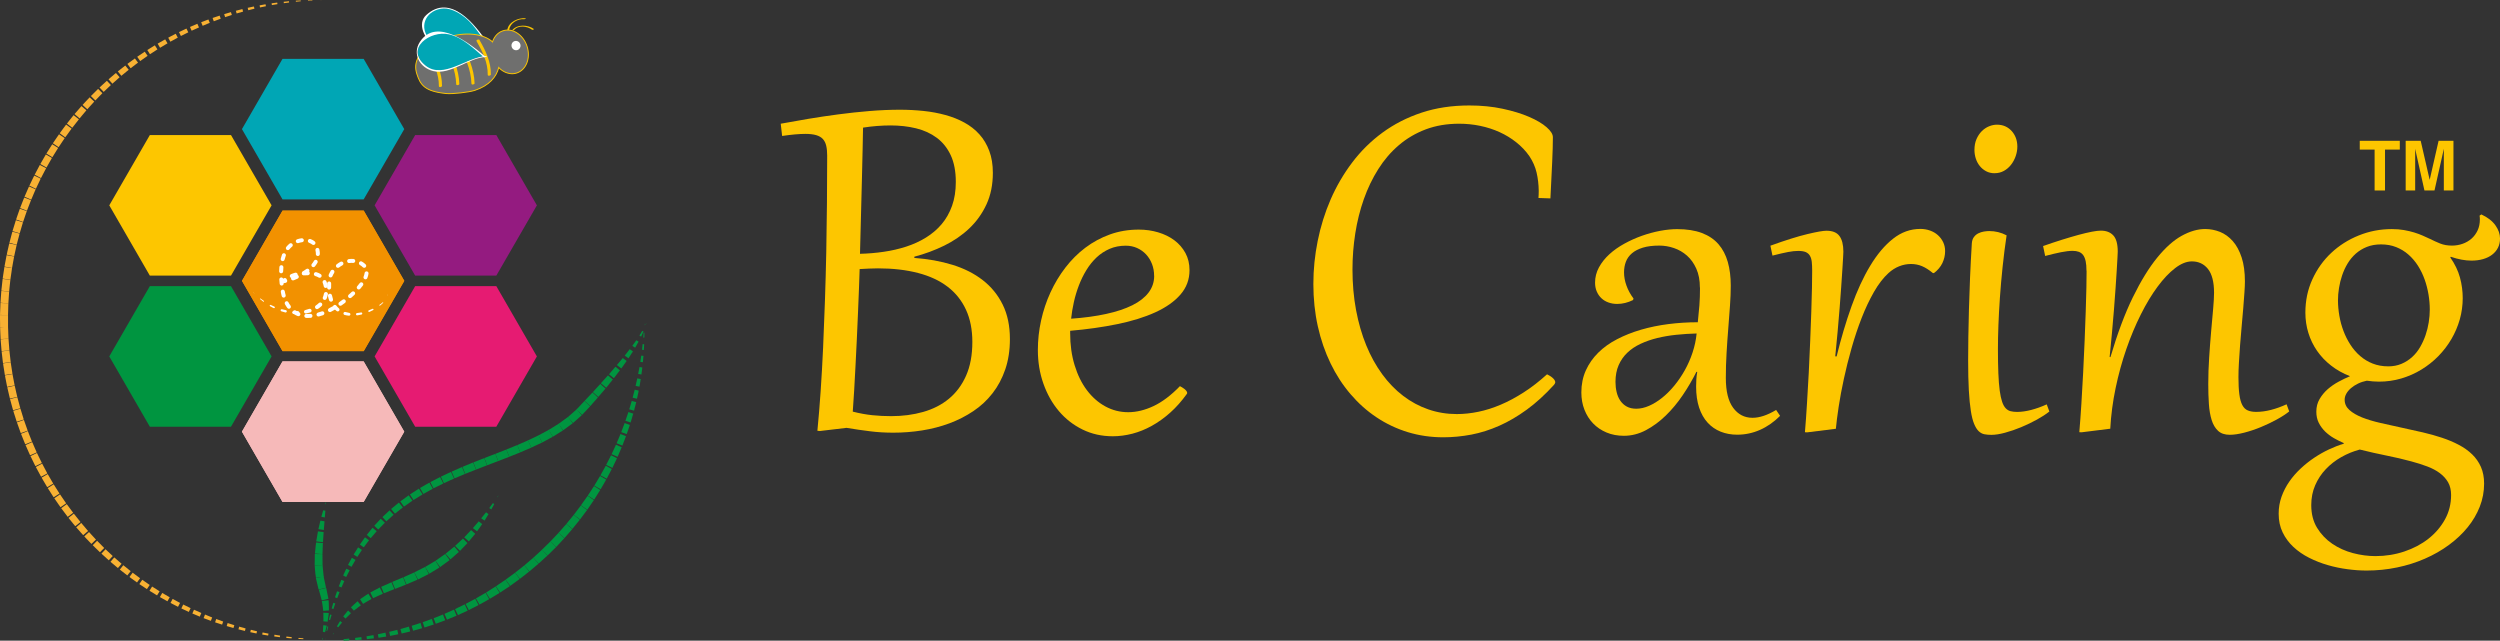 <svg xmlns="http://www.w3.org/2000/svg" xmlns:xlink="http://www.w3.org/1999/xlink" id="Layer_2" data-name="Layer 2" viewBox="0 0 773.95 198.34"><rect x="0" y="0" width="773.95" height="198.34" fill="#333333" stroke="none"/><defs><style>      .cls-1, .cls-2 {        fill: none;      }      .cls-2 {        stroke: #fdc600;        stroke-linecap: round;        stroke-linejoin: round;        stroke-width: .3px;      }      .cls-3 {        fill: #941b80;      }      .cls-4 {        clip-path: url(#clippath-1);      }      .cls-5 {        clip-path: url(#clippath-3);      }      .cls-6 {        clip-path: url(#clippath-4);      }      .cls-7 {        clip-path: url(#clippath-2);      }      .cls-8 {        fill: #fff;      }      .cls-9 {        fill: #fdc600;      }      .cls-10 {        fill: #009540;      }      .cls-11 {        fill: #00a6b5;      }      .cls-12 {        fill: #f8b133;      }      .cls-13 {        fill: #f6b9b9;      }      .cls-14 {        fill: #f29100;      }      .cls-15 {        fill: #6f6f6e;      }      .cls-16 {        clip-path: url(#clippath);      }      .cls-17 {        fill: #e61b72;      }    </style><clipPath id="clippath"><polygon class="cls-1" points="87.47 65.2 74.91 86.95 87.47 108.71 112.6 108.71 125.16 86.95 112.6 65.2 87.47 65.2"></polygon></clipPath><clipPath id="clippath-1"><polygon class="cls-1" points="87.46 111.88 74.9 133.64 87.46 155.39 112.58 155.39 125.15 133.64 112.58 111.88 87.46 111.88"></polygon></clipPath><clipPath id="clippath-2"><polygon class="cls-1" points="87.46 18.22 74.9 39.97 87.46 61.73 112.58 61.73 125.15 39.97 112.58 18.22 87.46 18.22"></polygon></clipPath><clipPath id="clippath-3"><polygon class="cls-1" points="46.39 41.81 33.83 63.57 46.39 85.33 71.51 85.33 84.08 63.57 71.51 41.81 46.39 41.81"></polygon></clipPath><clipPath id="clippath-4"><polygon class="cls-1" points="46.39 88.58 33.83 110.34 46.39 132.1 71.51 132.1 84.08 110.34 71.51 88.58 46.39 88.58"></polygon></clipPath></defs><g id="Layer_1-2" data-name="Layer 1"><g><g><path class="cls-11" d="M150.84,13.55c-2.4-3.49-4.41-6.63-7.84-9.11-3.5-2.58-8.71-2.89-11.56,1.11-1.29,1.98-.29,4.1.84,5.97,1.72,2.72,3.33,2.41,6.6,2.66,3.81.29,8.59-1.9,12.43-.64"></path><path class="cls-8" d="M151.07,13.45c-3.98-5.8-11.58-15.65-19.12-8.79-2.93,2.66-.48,7.7,2.53,9.14,5.04,2.41,11.49-1.35,16.69-.11.17.04.57-.22.29-.28-5.54-1.32-13.99,3.42-18.38-1.18-3.43-3.58-1.59-8.64,3.39-9.51,2.28-.4,4.52.64,6.34,1.85,3.34,2.21,5.59,5.85,7.81,9.08.1.15.56-.02.44-.2"></path><polygon class="cls-12" points="93.78 197.86 92.54 197.8 92.39 197.79 92.41 197.48 92.57 197.49 93.8 197.6 93.92 197.61 93.91 197.87 93.78 197.86"></polygon><polygon class="cls-12" points="90.08 197.62 88.85 197.51 88.63 197.49 88.68 197.05 88.89 197.08 90.12 197.23 90.32 197.25 90.27 197.64 90.08 197.62"></polygon><polygon class="cls-12" points="86.39 197.23 85.16 197.07 84.9 197.04 84.97 196.49 85.24 196.54 86.46 196.73 86.71 196.77 86.64 197.26 86.39 197.23"></polygon><polygon class="cls-12" points="82.71 196.7 81.5 196.5 81.18 196.44 81.29 195.8 81.61 195.86 82.82 196.1 83.12 196.16 83.01 196.75 82.71 196.7"></polygon><polygon class="cls-12" points="79.06 196.04 77.85 195.79 77.48 195.71 77.65 194.97 78.01 195.05 79.21 195.34 79.56 195.42 79.41 196.11 79.06 196.04"></polygon><polygon class="cls-12" points="75.43 195.23 74.23 194.93 73.82 194.83 74.04 193.99 74.45 194.11 75.64 194.44 76.03 194.55 75.83 195.33 75.43 195.23"></polygon><polygon class="cls-12" points="71.83 194.29 70.64 193.95 70.18 193.81 70.47 192.88 70.93 193.03 72.1 193.4 72.54 193.54 72.28 194.42 71.83 194.29"></polygon><polygon class="cls-12" points="68.27 193.21 67.09 192.83 66.59 192.66 66.94 191.63 67.44 191.81 68.61 192.24 69.09 192.41 68.76 193.37 68.27 193.21"></polygon><polygon class="cls-12" points="64.74 192 63.58 191.57 63.03 191.36 63.47 190.25 64.01 190.47 65.15 190.94 65.68 191.15 65.28 192.2 64.74 192"></polygon><polygon class="cls-12" points="61.27 190.65 60.14 190.17 59.55 189.93 60.06 188.76 60.64 189.01 61.76 189.51 62.33 189.77 61.84 190.9 61.27 190.65"></polygon><polygon class="cls-12" points="57.86 189.16 56.74 188.64 56.14 188.36 56.72 187.15 57.31 187.44 58.42 187.98 59.01 188.27 58.45 189.44 57.86 189.16"></polygon><polygon class="cls-12" points="54.5 187.54 53.4 186.98 52.79 186.66 53.44 185.41 54.05 185.74 55.14 186.33 55.74 186.65 55.11 187.86 54.5 187.54"></polygon><polygon class="cls-12" points="51.21 185.8 50.13 185.19 49.5 184.84 50.23 183.56 50.86 183.93 51.93 184.55 52.54 184.91 51.83 186.15 51.21 185.8"></polygon><polygon class="cls-12" points="47.98 183.93 46.93 183.28 46.28 182.89 47.09 181.58 47.74 181.99 48.78 182.65 49.41 183.06 48.62 184.32 47.98 183.93"></polygon><polygon class="cls-12" points="44.83 181.94 43.8 181.26 43.14 180.82 44.04 179.49 44.69 179.94 45.71 180.65 46.35 181.09 45.48 182.38 44.83 181.94"></polygon><polygon class="cls-12" points="41.75 179.83 40.75 179.12 40.08 178.63 41.06 177.29 41.72 177.78 42.71 178.52 43.37 179.01 42.41 180.31 41.75 179.83"></polygon><polygon class="cls-12" points="38.75 177.62 37.77 176.86 37.1 176.33 38.17 174.98 38.84 175.51 39.8 176.29 40.46 176.82 39.41 178.14 38.75 177.62"></polygon><polygon class="cls-12" points="35.83 175.29 34.89 174.5 34.2 173.92 35.37 172.56 36.04 173.14 36.97 173.95 37.64 174.53 36.51 175.85 35.83 175.29"></polygon><polygon class="cls-12" points="33 172.85 32.09 172.02 31.4 171.4 32.67 170.03 33.34 170.67 34.24 171.51 34.9 172.13 33.68 173.46 33 172.85"></polygon><polygon class="cls-12" points="30.27 170.31 29.38 169.45 28.7 168.78 30.06 167.41 30.73 168.09 31.6 168.97 32.26 169.64 30.94 170.97 30.27 170.31"></polygon><polygon class="cls-12" points="27.62 167.67 26.77 166.78 26.09 166.06 27.55 164.7 28.22 165.43 29.05 166.33 29.71 167.05 28.3 168.38 27.62 167.67"></polygon><polygon class="cls-12" points="25.08 164.93 24.27 164 23.59 163.24 25.15 161.89 25.81 162.67 26.61 163.61 27.26 164.38 25.75 165.68 25.08 164.93"></polygon><polygon class="cls-12" points="22.64 162.1 21.87 161.14 21.2 160.33 22.85 159.01 23.5 159.83 24.27 160.79 24.92 161.61 23.3 162.9 22.64 162.1"></polygon><polygon class="cls-12" points="20.33 159.16 19.59 158.18 18.95 157.33 20.66 156.06 21.29 156.91 22.02 157.9 22.65 158.75 20.96 160.01 20.33 159.16"></polygon><polygon class="cls-12" points="18.12 156.15 17.42 155.14 16.81 154.26 18.58 153.04 19.18 153.92 19.88 154.94 20.48 155.82 18.73 157.02 18.12 156.15"></polygon><polygon class="cls-12" points="16.03 153.05 15.37 152.01 14.78 151.1 16.62 149.93 17.19 150.85 17.85 151.89 18.42 152.8 16.61 153.95 16.03 153.05"></polygon><polygon class="cls-12" points="14.06 149.87 13.43 148.81 12.88 147.87 14.77 146.76 15.32 147.71 15.93 148.77 16.48 149.71 14.61 150.81 14.06 149.87"></polygon><polygon class="cls-12" points="12.2 146.62 11.62 145.54 11.09 144.57 13.05 143.52 13.56 144.5 14.14 145.59 14.65 146.56 12.72 147.59 12.2 146.62"></polygon><polygon class="cls-12" points="10.47 143.31 9.93 142.2 9.44 141.2 11.44 140.22 11.93 141.23 12.47 142.33 12.95 143.33 10.96 144.3 10.47 143.31"></polygon><polygon class="cls-12" points="8.86 139.93 8.36 138.8 7.91 137.78 9.97 136.86 10.42 137.89 10.91 139.02 11.37 140.05 9.32 140.95 8.86 139.93"></polygon><polygon class="cls-12" points="7.39 136.49 6.93 135.35 6.51 134.3 8.62 133.45 9.03 134.51 9.49 135.66 9.9 136.71 7.81 137.54 7.39 136.49"></polygon><polygon class="cls-12" points="6.04 133 5.63 131.84 5.24 130.76 7.4 130 7.78 131.07 8.19 132.24 8.57 133.32 6.42 134.08 6.04 133"></polygon><polygon class="cls-12" points="4.83 129.46 4.45 128.28 4.11 127.18 6.32 126.49 6.66 127.59 7.02 128.77 7.36 129.87 5.17 130.56 4.83 129.46"></polygon><polygon class="cls-12" points="3.74 125.88 3.42 124.69 3.11 123.56 5.36 122.95 5.67 124.08 5.99 125.27 6.29 126.39 4.05 127 3.74 125.88"></polygon><polygon class="cls-12" points="2.8 122.26 2.52 121.05 2.25 119.91 4.55 119.38 4.81 120.52 5.08 121.73 5.35 122.87 3.07 123.4 2.8 122.26"></polygon><polygon class="cls-12" points="1.99 118.6 1.75 117.39 1.52 116.22 3.86 115.78 4.08 116.94 4.31 118.15 4.53 119.31 2.21 119.76 1.99 118.6"></polygon><polygon class="cls-12" points="1.32 114.91 1.13 113.7 .94 112.51 3.31 112.15 3.49 113.33 3.68 114.55 3.86 115.73 1.5 116.1 1.32 114.91"></polygon><polygon class="cls-12" points=".78 111.21 .64 109.98 .5 108.78 2.91 108.5 3.04 109.7 3.18 110.93 3.31 112.13 .92 112.4 .78 111.21"></polygon><polygon class="cls-12" points=".39 107.48 .29 106.25 .19 105.04 2.63 104.85 2.72 106.06 2.82 107.29 2.9 108.51 .49 108.69 .39 107.48"></polygon><polygon class="cls-12" points=".13 103.74 .08 102.52 .03 101.29 2.49 101.18 2.54 102.41 2.58 103.64 2.63 104.87 .19 104.97 .13 103.74"></polygon><polygon class="cls-12" points=".02 100.01 0 98.77 0 97.53 2.49 97.53 2.49 98.76 2.49 99.99 2.49 101.23 .02 101.25 .02 100.01"></polygon><polygon class="cls-12" points=".05 96.26 .1 95.02 .14 93.8 2.59 93.88 2.55 95.1 2.52 96.34 2.48 97.57 0 97.49 .05 96.26"></polygon><polygon class="cls-12" points=".23 92.51 .32 91.28 .41 90.07 2.83 90.24 2.75 91.46 2.67 92.69 2.59 93.91 .14 93.73 .23 92.51"></polygon><polygon class="cls-12" points=".55 88.78 .68 87.56 .82 86.35 3.21 86.61 3.08 87.81 2.95 89.04 2.83 90.25 .41 89.99 .55 88.78"></polygon><polygon class="cls-12" points="1 85.06 1.19 83.84 1.36 82.66 3.72 83 3.56 84.19 3.38 85.41 3.21 86.6 .83 86.25 1 85.06"></polygon><polygon class="cls-12" points="1.6 81.37 1.83 80.15 2.04 78.99 4.37 79.41 4.16 80.58 3.94 81.79 3.73 82.97 1.38 82.53 1.6 81.37"></polygon><polygon class="cls-12" points="2.33 77.69 2.61 76.49 2.86 75.34 5.15 75.85 4.9 77 4.63 78.21 4.38 79.36 2.08 78.84 2.33 77.69"></polygon><polygon class="cls-12" points="3.21 74.05 3.52 72.86 3.82 71.73 6.07 72.32 5.78 73.45 5.46 74.64 5.17 75.77 2.91 75.18 3.21 74.05"></polygon><polygon class="cls-12" points="4.21 70.44 4.58 69.26 4.91 68.16 7.11 68.83 6.78 69.93 6.43 71.12 6.1 72.22 3.87 71.55 4.21 70.44"></polygon><polygon class="cls-12" points="5.35 66.88 5.76 65.7 6.14 64.63 8.29 65.37 7.92 66.45 7.52 67.63 7.15 68.71 4.98 67.96 5.35 66.88"></polygon><polygon class="cls-12" points="6.63 63.35 7.08 62.2 7.5 61.15 9.6 61.96 9.2 63.02 8.75 64.17 8.34 65.24 6.22 64.41 6.63 63.35"></polygon><polygon class="cls-12" points="8.04 59.88 8.53 58.75 8.98 57.73 11.04 58.61 10.59 59.64 10.11 60.78 9.67 61.81 7.59 60.91 8.04 59.88"></polygon><polygon class="cls-12" points="9.58 56.47 10.11 55.36 10.6 54.36 12.59 55.31 12.12 56.32 11.59 57.43 11.11 58.44 9.09 57.48 9.58 56.47"></polygon><polygon class="cls-12" points="11.24 53.12 11.82 52.03 12.33 51.06 14.28 52.08 13.77 53.05 13.2 54.15 12.69 55.13 10.73 54.1 11.24 53.12"></polygon><polygon class="cls-12" points="13.03 49.83 13.65 48.77 14.19 47.82 16.08 48.9 15.54 49.85 14.93 50.92 14.39 51.87 12.49 50.78 13.03 49.83"></polygon><polygon class="cls-12" points="14.94 46.62 15.6 45.57 16.17 44.66 18 45.8 17.43 46.71 16.78 47.76 16.21 48.68 14.36 47.53 14.94 46.62"></polygon><polygon class="cls-12" points="16.97 43.47 17.67 42.45 18.27 41.57 20.03 42.76 19.43 43.65 18.74 44.68 18.15 45.57 16.37 44.36 16.97 43.47"></polygon><polygon class="cls-12" points="19.11 40.41 19.84 39.42 20.47 38.57 22.17 39.81 21.55 40.66 20.83 41.66 20.2 42.52 18.49 41.26 19.11 40.41"></polygon><polygon class="cls-12" points="21.37 37.43 22.14 36.46 22.79 35.65 24.43 36.94 23.78 37.76 23.02 38.73 22.37 39.56 20.72 38.25 21.37 37.43"></polygon><polygon class="cls-12" points="23.75 34.54 24.56 33.61 25.22 32.84 26.75 34.15 26.1 34.92 25.3 35.87 24.65 36.66 23.07 35.31 23.75 34.54"></polygon><polygon class="cls-12" points="26.23 31.75 27.08 30.85 27.75 30.13 29.18 31.45 28.52 32.18 27.69 33.09 27.03 33.83 25.56 32.48 26.23 31.75"></polygon><polygon class="cls-12" points="28.82 29.06 29.7 28.19 30.37 27.52 31.7 28.85 31.04 29.52 30.18 30.41 29.51 31.1 28.14 29.73 28.82 29.06"></polygon><polygon class="cls-12" points="31.5 26.46 32.41 25.63 33.09 25.01 34.33 26.33 33.66 26.96 32.77 27.81 32.1 28.45 30.82 27.09 31.5 26.46"></polygon><polygon class="cls-12" points="34.28 23.97 35.22 23.16 35.89 22.6 37.04 23.91 36.38 24.5 35.46 25.32 34.79 25.91 33.6 24.55 34.28 23.97"></polygon><polygon class="cls-12" points="37.15 21.58 38.12 20.81 38.78 20.29 39.85 21.6 39.19 22.14 38.24 22.92 37.57 23.47 36.47 22.11 37.15 21.58"></polygon><polygon class="cls-12" points="40.1 19.3 41.1 18.57 41.76 18.09 42.73 19.39 42.08 19.88 41.1 20.63 40.44 21.13 39.44 19.79 40.1 19.3"></polygon><polygon class="cls-12" points="43.14 17.13 44.16 16.45 44.81 16 45.7 17.29 45.05 17.74 44.04 18.45 43.4 18.91 42.48 17.58 43.14 17.13"></polygon><polygon class="cls-12" points="46.26 15.08 47.3 14.43 47.94 14.03 48.74 15.29 48.11 15.7 47.08 16.37 46.43 16.79 45.61 15.49 46.26 15.08"></polygon><polygon class="cls-12" points="49.44 13.15 50.51 12.54 51.14 12.18 51.86 13.42 51.24 13.78 50.18 14.42 49.55 14.79 48.81 13.51 49.44 13.15"></polygon><polygon class="cls-12" points="52.69 11.34 53.79 10.77 54.4 10.45 55.04 11.65 54.44 11.98 53.35 12.58 52.74 12.91 52.08 11.67 52.69 11.34"></polygon><polygon class="cls-12" points="56.01 9.65 57.13 9.12 57.72 8.84 58.29 10.01 57.7 10.3 56.6 10.85 56 11.15 55.42 9.94 56.01 9.65"></polygon><polygon class="cls-12" points="59.4 8.09 60.53 7.61 61.1 7.36 61.6 8.49 61.03 8.75 59.91 9.25 59.33 9.51 58.81 8.35 59.4 8.09"></polygon><polygon class="cls-12" points="62.84 6.67 63.99 6.23 64.52 6.03 64.94 7.08 64.41 7.29 63.27 7.77 62.73 7.99 62.28 6.88 62.84 6.67"></polygon><polygon class="cls-12" points="66.33 5.39 67.5 5 67.99 4.83 68.33 5.79 67.84 5.97 66.69 6.4 66.18 6.59 65.82 5.56 66.33 5.39"></polygon><polygon class="cls-12" points="69.87 4.24 71.05 3.89 71.49 3.75 71.77 4.63 71.33 4.78 70.15 5.16 69.69 5.31 69.4 4.38 69.87 4.24"></polygon><polygon class="cls-12" points="73.44 3.22 74.63 2.92 75.04 2.81 75.25 3.6 74.85 3.71 73.67 4.05 73.26 4.17 73.02 3.33 73.44 3.22"></polygon><polygon class="cls-12" points="77.05 2.34 78.25 2.08 78.61 2.01 78.77 2.7 78.42 2.78 77.22 3.08 76.86 3.17 76.68 2.42 77.05 2.34"></polygon><polygon class="cls-12" points="80.69 1.6 81.9 1.38 82.21 1.33 82.32 1.93 82.02 1.99 80.81 2.24 80.49 2.3 80.37 1.66 80.69 1.6"></polygon><polygon class="cls-12" points="84.35 .99 85.57 .83 85.82 .79 85.9 1.28 85.65 1.33 84.43 1.53 84.17 1.58 84.08 1.03 84.35 .99"></polygon><polygon class="cls-12" points="88.03 .53 89.26 .4 89.46 .39 89.5 .77 89.3 .8 88.08 .96 87.87 .99 87.82 .55 88.03 .53"></polygon><polygon class="cls-12" points="91.72 .21 92.96 .14 93.09 .13 93.11 .39 92.98 .4 91.75 .52 91.6 .54 91.57 .22 91.72 .21"></polygon><polygon class="cls-12" points="95.43 .03 96.66 0 96.72 0 96.72 .12 96.66 .13 95.43 .2 95.35 .21 95.34 .04 95.43 .03"></polygon><polygon class="cls-12" points="99.23 0 99.85 0 99.23 .02 99.22 .02 99.22 0 99.23 0"></polygon><polygon class="cls-10" points="199.44 100.01 199.46 100.63 199.46 100.65 199.41 100.65 199.41 100.63 199.44 100.01"></polygon><polygon class="cls-10" points="199.49 103.1 199.48 104.34 199.48 104.5 199.14 104.49 199.16 104.32 199.26 103.09 199.26 102.97 199.49 102.98 199.49 103.1"></polygon><polygon class="cls-10" points="199.41 106.81 199.34 108.04 199.33 108.33 198.76 108.28 198.79 108 198.92 106.77 198.95 106.53 199.42 106.57 199.41 106.81"></polygon><polygon class="cls-10" points="199.17 110.52 199.06 111.75 199.02 112.13 198.24 112.04 198.29 111.66 198.47 110.44 198.52 110.09 199.2 110.17 199.17 110.52"></polygon><polygon class="cls-10" points="198.79 114.22 198.63 115.44 198.57 115.93 197.57 115.77 197.66 115.29 197.89 114.08 197.97 113.63 198.85 113.77 198.79 114.22"></polygon><polygon class="cls-10" points="198.27 117.9 198.07 119.12 197.97 119.71 196.77 119.47 196.9 118.89 197.17 117.69 197.29 117.14 198.36 117.35 198.27 117.9"></polygon><polygon class="cls-10" points="197.6 121.57 197.34 122.78 197.2 123.44 195.85 123.12 196.02 122.47 196.33 121.27 196.49 120.64 197.73 120.93 197.6 121.57"></polygon><polygon class="cls-10" points="196.78 125.2 196.47 126.4 196.29 127.13 194.8 126.72 195.02 126 195.37 124.82 195.58 124.12 196.96 124.5 196.78 125.2"></polygon><polygon class="cls-10" points="195.81 128.81 195.47 130 195.23 130.79 193.62 130.28 193.88 129.49 194.28 128.33 194.54 127.57 196.04 128.04 195.81 128.81"></polygon><polygon class="cls-10" points="194.71 132.38 194.31 133.55 194.02 134.39 192.32 133.78 192.63 132.95 193.07 131.79 193.37 130.97 194.99 131.55 194.71 132.38"></polygon><polygon class="cls-10" points="193.46 135.9 193.01 137.06 192.67 137.94 190.89 137.22 191.26 136.35 191.74 135.21 192.09 134.36 193.79 135.04 193.46 135.9"></polygon><polygon class="cls-10" points="192.07 139.37 191.59 140.51 191.19 141.42 189.34 140.6 189.76 139.69 190.28 138.58 190.69 137.68 192.46 138.47 192.07 139.37"></polygon><polygon class="cls-10" points="190.56 142.79 190.03 143.9 189.58 144.86 187.66 143.92 188.14 142.98 188.7 141.88 189.17 140.95 191.01 141.86 190.56 142.79"></polygon><polygon class="cls-10" points="188.9 146.14 188.32 147.24 187.82 148.2 185.89 147.16 186.41 146.2 187.01 145.13 187.53 144.18 189.4 145.19 188.9 146.14"></polygon><polygon class="cls-10" points="187.12 149.43 186.5 150.5 185.94 151.47 183.99 150.33 184.57 149.37 185.2 148.31 185.77 147.36 187.67 148.47 187.12 149.43"></polygon><polygon class="cls-10" points="185.2 152.65 184.55 153.7 183.94 154.67 181.98 153.42 182.61 152.46 183.28 151.42 183.9 150.47 185.81 151.69 185.2 152.65"></polygon><polygon class="cls-10" points="183.18 155.8 182.48 156.82 181.81 157.8 179.85 156.44 180.53 155.47 181.25 154.46 181.93 153.5 183.84 154.83 183.18 155.8"></polygon><polygon class="cls-10" points="181.02 158.86 180.28 159.85 179.57 160.81 177.65 159.37 178.37 158.41 179.11 157.43 179.83 156.48 181.74 157.9 181.02 158.86"></polygon><polygon class="cls-10" points="178.74 161.83 177.97 162.79 177.21 163.74 175.33 162.21 176.09 161.27 176.87 160.32 177.63 159.38 179.5 160.9 178.74 161.83"></polygon><polygon class="cls-10" points="176.36 164.72 175.55 165.65 174.75 166.57 172.91 164.96 173.71 164.05 174.53 163.12 175.33 162.21 177.16 163.8 176.36 164.72"></polygon><polygon class="cls-10" points="173.87 167.52 173.03 168.42 172.19 169.32 170.39 167.63 171.23 166.73 172.08 165.84 172.92 164.95 174.71 166.62 173.87 167.52"></polygon><polygon class="cls-10" points="171.28 170.22 170.4 171.09 169.52 171.96 167.77 170.19 168.66 169.32 169.54 168.46 170.42 167.59 172.16 169.35 171.28 170.22"></polygon><polygon class="cls-10" points="168.57 172.81 167.66 173.64 166.75 174.47 165.1 172.66 166 171.83 166.91 171 167.82 170.16 169.48 171.99 168.57 172.81"></polygon><polygon class="cls-10" points="165.77 175.3 164.83 176.09 163.9 176.88 162.33 175.03 163.25 174.24 164.19 173.44 165.12 172.65 166.7 174.51 165.77 175.3"></polygon><polygon class="cls-10" points="162.88 177.68 161.91 178.44 160.96 179.18 159.47 177.29 160.42 176.54 161.39 175.78 162.33 175.03 163.83 176.93 162.88 177.68"></polygon><polygon class="cls-10" points="159.9 179.95 158.91 180.67 157.94 181.37 156.53 179.44 157.5 178.74 158.49 178.01 159.46 177.3 160.88 179.24 159.9 179.95"></polygon><polygon class="cls-10" points="156.85 182.11 155.82 182.78 154.83 183.43 153.53 181.5 154.5 180.83 155.52 180.14 156.5 179.47 157.84 181.45 156.85 182.11"></polygon><polygon class="cls-10" points="153.7 184.13 152.64 184.77 151.66 185.36 150.47 183.44 151.44 182.82 152.48 182.16 153.46 181.55 154.68 183.53 153.7 184.13"></polygon><polygon class="cls-10" points="150.48 186.03 149.4 186.63 148.43 187.17 147.34 185.26 148.3 184.7 149.37 184.08 150.33 183.52 151.45 185.48 150.48 186.03"></polygon><polygon class="cls-10" points="147.19 187.81 146.09 188.37 145.13 188.86 144.14 186.97 145.09 186.46 146.18 185.88 147.14 185.37 148.16 187.32 147.19 187.81"></polygon><polygon class="cls-10" points="143.83 189.47 142.72 189.98 141.77 190.42 140.88 188.56 141.82 188.1 142.93 187.56 143.88 187.1 144.79 189.03 143.83 189.47"></polygon><polygon class="cls-10" points="140.42 190.98 139.28 191.45 138.37 191.83 137.6 190.04 138.5 189.64 139.62 189.14 140.54 188.73 141.34 190.6 140.42 190.98"></polygon><polygon class="cls-10" points="136.95 192.36 135.79 192.79 134.91 193.11 134.25 191.4 135.12 191.05 136.26 190.59 137.14 190.23 137.83 192.03 136.95 192.36"></polygon><polygon class="cls-10" points="133.43 193.6 132.25 193.99 131.42 194.26 130.86 192.63 131.68 192.33 132.84 191.92 133.69 191.61 134.28 193.33 133.43 193.6"></polygon><polygon class="cls-10" points="129.86 194.72 128.68 195.04 127.89 195.26 127.44 193.74 128.21 193.49 129.38 193.11 130.18 192.85 130.67 194.49 129.86 194.72"></polygon><polygon class="cls-10" points="126.25 195.67 125.06 195.95 124.34 196.12 123.98 194.74 124.69 194.54 125.87 194.2 126.6 193.99 126.99 195.49 126.25 195.67"></polygon><polygon class="cls-10" points="122.62 196.49 121.41 196.73 120.77 196.86 120.49 195.6 121.13 195.45 122.33 195.16 122.99 195 123.29 196.35 122.62 196.49"></polygon><polygon class="cls-10" points="118.96 197.16 117.73 197.35 117.18 197.43 116.98 196.35 117.54 196.24 118.74 195.98 119.33 195.86 119.55 197.07 118.96 197.16"></polygon><polygon class="cls-10" points="115.27 197.67 114.04 197.81 113.59 197.87 113.46 196.99 113.91 196.91 115.13 196.7 115.61 196.61 115.76 197.62 115.27 197.67"></polygon><polygon class="cls-10" points="111.57 198.05 110.34 198.14 109.99 198.17 109.92 197.49 110.27 197.44 111.49 197.28 111.87 197.23 111.96 198.02 111.57 198.05"></polygon><polygon class="cls-10" points="107.86 198.28 106.63 198.33 106.39 198.34 106.35 197.87 106.6 197.84 107.83 197.72 108.11 197.7 108.14 198.27 107.86 198.28"></polygon><polygon class="cls-10" points="100.58 198.27 100.67 197.66 100.68 197.64 100.72 197.65 100.71 197.67 100.58 198.27"></polygon><polygon class="cls-10" points="101.1 195.25 101.34 194.05 101.36 193.92 101.62 193.98 101.59 194.11 101.28 195.29 101.26 195.38 101.08 195.34 101.1 195.25"></polygon><polygon class="cls-10" points="101.85 191.66 102.14 190.47 102.19 190.25 102.65 190.37 102.58 190.59 102.24 191.76 102.19 191.95 101.8 191.85 101.85 191.66"></polygon><polygon class="cls-10" points="102.76 188.1 103.1 186.92 103.19 186.62 103.8 186.81 103.7 187.11 103.31 188.27 103.22 188.54 102.69 188.37 102.76 188.1"></polygon><polygon class="cls-10" points="103.83 184.57 104.22 183.41 104.34 183.04 105.11 183.31 104.97 183.68 104.53 184.82 104.39 185.17 103.71 184.92 103.83 184.57"></polygon><polygon class="cls-10" points="105.06 181.09 105.5 179.95 105.68 179.51 106.58 179.89 106.39 180.33 105.9 181.45 105.71 181.86 104.89 181.52 105.06 181.09"></polygon><polygon class="cls-10" points="106.46 177.68 106.96 176.57 107.2 176.05 108.24 176.55 107.98 177.05 107.42 178.14 107.18 178.62 106.24 178.17 106.46 177.68"></polygon><polygon class="cls-10" points="108.04 174.34 108.62 173.26 108.92 172.69 110.06 173.32 109.74 173.88 109.13 174.94 108.82 175.48 107.75 174.88 108.04 174.34"></polygon><polygon class="cls-10" points="109.85 171.1 110.49 170.06 110.85 169.46 112.05 170.22 111.67 170.81 111 171.82 110.62 172.4 109.49 171.68 109.85 171.1"></polygon><polygon class="cls-10" points="111.85 167.97 112.55 166.97 112.99 166.35 114.24 167.26 113.78 167.87 113.05 168.85 112.6 169.44 111.42 168.58 111.85 167.97"></polygon><polygon class="cls-10" points="114.05 164.98 114.82 164.02 115.33 163.39 116.61 164.45 116.08 165.08 115.28 166 114.76 166.61 113.55 165.6 114.05 164.98"></polygon><polygon class="cls-10" points="116.45 162.13 117.28 161.24 117.87 160.6 119.16 161.82 118.55 162.44 117.69 163.32 117.09 163.93 115.87 162.76 116.45 162.13"></polygon><polygon class="cls-10" points="119.05 159.46 119.94 158.63 120.6 158 121.86 159.36 121.18 159.97 120.27 160.79 119.6 161.39 118.39 160.08 119.05 159.46"></polygon><polygon class="cls-10" points="121.81 156.97 122.75 156.19 123.49 155.58 124.71 157.09 123.96 157.68 123 158.44 122.26 159.02 121.08 157.57 121.81 156.97"></polygon><polygon class="cls-10" points="124.73 154.65 125.72 153.93 126.53 153.34 127.7 154.99 126.88 155.56 125.88 156.26 125.07 156.83 123.93 155.24 124.73 154.65"></polygon><polygon class="cls-10" points="127.78 152.51 128.8 151.85 129.68 151.28 130.81 153.07 129.92 153.62 128.88 154.26 128 154.8 126.91 153.08 127.78 152.51"></polygon><polygon class="cls-10" points="130.94 150.55 132 149.94 132.93 149.41 133.99 151.29 133.05 151.81 131.98 152.41 131.05 152.92 130.02 151.08 130.94 150.55"></polygon><polygon class="cls-10" points="134.18 148.76 135.27 148.19 136.25 147.69 137.25 149.66 136.27 150.15 135.17 150.7 134.2 151.18 133.22 149.26 134.18 148.76"></polygon><polygon class="cls-10" points="137.5 147.09 138.6 146.57 139.62 146.09 140.57 148.15 139.55 148.61 138.44 149.12 137.42 149.58 136.49 147.57 137.5 147.09"></polygon><polygon class="cls-10" points="140.86 145.55 141.98 145.06 143.03 144.59 143.94 146.72 142.88 147.17 141.76 147.65 140.71 148.09 139.81 146.01 140.86 145.55"></polygon><polygon class="cls-10" points="144.25 144.09 145.38 143.62 146.46 143.18 147.36 145.37 146.26 145.81 145.12 146.26 144.04 146.69 143.17 144.54 144.25 144.09"></polygon><polygon class="cls-10" points="147.66 142.71 148.79 142.26 149.91 141.83 150.77 144.05 149.66 144.48 148.52 144.93 147.41 145.36 146.55 143.14 147.66 142.71"></polygon><polygon class="cls-10" points="151.08 141.37 152.22 140.93 153.34 140.5 154.21 142.74 153.08 143.18 151.94 143.61 150.82 144.04 149.96 141.81 151.08 141.37"></polygon><polygon class="cls-10" points="154.49 140.05 155.63 139.61 156.76 139.16 157.64 141.42 156.51 141.86 155.37 142.3 154.24 142.74 153.37 140.49 154.49 140.05"></polygon><polygon class="cls-10" points="157.88 138.7 159.01 138.24 160.14 137.78 161.06 140.05 159.93 140.5 158.8 140.95 157.67 141.41 156.76 139.16 157.88 138.7"></polygon><polygon class="cls-10" points="161.24 137.3 162.36 136.82 163.49 136.32 164.46 138.58 163.33 139.07 162.21 139.55 161.09 140.04 160.12 137.8 161.24 137.3"></polygon><polygon class="cls-10" points="164.54 135.82 165.65 135.29 166.76 134.75 167.82 136.99 166.71 137.52 165.6 138.04 164.49 138.57 163.43 136.35 164.54 135.82"></polygon><polygon class="cls-10" points="167.77 134.21 168.85 133.64 169.93 133.05 171.1 135.22 170.02 135.81 168.95 136.39 167.85 136.98 166.68 134.8 167.77 134.21"></polygon><polygon class="cls-10" points="170.9 132.46 171.94 131.81 172.98 131.17 174.28 133.25 173.23 133.9 172.2 134.55 171.16 135.2 169.86 133.1 170.9 132.46"></polygon><polygon class="cls-10" points="173.89 130.5 174.88 129.78 175.86 129.07 177.3 131.03 176.32 131.75 175.34 132.47 174.35 133.2 172.9 131.23 173.89 130.5"></polygon><polygon class="cls-10" points="176.7 128.33 177.62 127.52 178.53 126.72 180.12 128.53 179.22 129.33 178.3 130.15 177.4 130.95 175.79 129.13 176.7 128.33"></polygon><polygon class="cls-10" points="179.29 125.9 180.12 125.01 180.95 124.14 182.69 125.77 181.88 126.65 181.04 127.55 180.22 128.43 178.46 126.77 179.29 125.9"></polygon><polygon class="cls-10" points="181.79 123.24 182.63 122.35 183.42 121.51 185.1 123.04 184.34 123.91 183.53 124.82 182.75 125.71 180.98 124.1 181.79 123.24"></polygon><polygon class="cls-10" points="184.28 120.57 185.1 119.67 185.84 118.87 187.45 120.29 186.74 121.11 185.94 122.05 185.22 122.89 183.53 121.39 184.28 120.57"></polygon><polygon class="cls-10" points="186.72 117.87 187.54 116.96 188.22 116.21 189.72 117.48 189.08 118.27 188.32 119.23 187.66 120.04 186.02 118.65 186.72 117.87"></polygon><polygon class="cls-10" points="189.15 115.15 189.95 114.22 190.54 113.54 191.91 114.65 191.35 115.36 190.61 116.34 190.03 117.08 188.53 115.86 189.15 115.15"></polygon><polygon class="cls-10" points="191.52 112.37 192.3 111.44 192.8 110.84 193.99 111.75 193.54 112.38 192.83 113.39 192.35 114.07 190.98 113.01 191.52 112.37"></polygon><polygon class="cls-10" points="193.82 109.56 194.57 108.59 194.96 108.09 195.95 108.79 195.6 109.32 194.93 110.35 194.56 110.92 193.41 110.09 193.82 109.56"></polygon><polygon class="cls-10" points="196.04 106.67 196.75 105.68 197 105.33 197.69 105.76 197.48 106.13 196.88 107.2 196.63 107.64 195.75 107.07 196.04 106.67"></polygon><polygon class="cls-10" points="198.09 103.66 198.72 102.61 198.83 102.42 199.2 102.6 199.11 102.81 198.61 103.93 198.48 104.2 197.95 103.91 198.09 103.66"></polygon><path class="cls-10" d="M199.84,100.47c.05-.09.1-.18.15-.27.05-.08.13-.19.24-.18-.21.06-.23.32-.31.49l-.02.04-.09-.03.02-.04Z"></path><polygon class="cls-10" points="103.02 196.55 103.27 195.98 103.3 195.93 103.4 195.98 103.37 196.03 103.02 196.55"></polygon><path class="cls-10" d="M104.44,193.68c.21-.37.43-.74.66-1.11l.19-.3.61.45-.23.27c-.27.32-.53.65-.8.99l-.16.2-.4-.27.13-.23Z"></path><path class="cls-10" d="M106.57,190.45c.26-.33.53-.67.81-1.01l.38-.45.9.85-.43.4c-.3.28-.59.57-.89.88l-.36.37-.72-.64.31-.4Z"></path><path class="cls-10" d="M109.17,187.53c.3-.29.62-.58.96-.88l.58-.51,1.01,1.26-.63.46c-.32.23-.65.48-.99.75l-.56.44-.89-1.03.52-.49Z"></path><path class="cls-10" d="M112.2,185.02c.34-.24.7-.48,1.07-.73l.77-.5.98,1.63-.8.45c-.35.19-.71.4-1.07.62l-.75.46-.92-1.43.72-.51Z"></path><polygon class="cls-10" points="115.52 182.95 116.65 182.36 117.57 181.86 118.53 183.8 117.58 184.23 116.42 184.76 115.5 185.17 114.64 183.43 115.52 182.95"></polygon><polygon class="cls-10" points="119 181.24 120.17 180.72 121.19 180.26 122.09 182.38 121.04 182.79 119.86 183.27 118.84 183.67 118 181.68 119 181.24"></polygon><polygon class="cls-10" points="122.51 179.7 123.68 179.21 124.78 178.75 125.69 180.98 124.58 181.41 123.4 181.88 122.31 182.31 121.42 180.16 122.51 179.7"></polygon><polygon class="cls-10" points="125.99 178.22 127.15 177.7 128.26 177.2 129.25 179.45 128.13 179.93 126.97 180.43 125.85 180.92 124.89 178.72 125.99 178.22"></polygon><polygon class="cls-10" points="129.38 176.63 130.52 176.06 131.62 175.5 132.74 177.7 131.64 178.26 130.5 178.83 129.4 179.39 128.28 177.19 129.38 176.63"></polygon><polygon class="cls-10" points="132.68 174.89 133.77 174.24 134.81 173.62 136.05 175.68 135.02 176.31 133.94 176.97 132.9 177.61 131.62 175.51 132.68 174.89"></polygon><polygon class="cls-10" points="135.82 172.91 136.86 172.18 137.83 171.49 139.19 173.39 138.24 174.09 137.21 174.84 136.25 175.55 134.84 173.59 135.82 172.91"></polygon><polygon class="cls-10" points="138.82 170.71 139.81 169.9 140.66 169.21 142.06 170.86 141.23 171.59 140.28 172.43 139.44 173.17 137.95 171.42 138.82 170.71"></polygon><polygon class="cls-10" points="141.66 168.28 142.59 167.42 143.33 166.73 144.71 168.12 144.01 168.86 143.13 169.78 142.41 170.54 140.89 168.99 141.66 168.28"></polygon><polygon class="cls-10" points="144.36 165.67 145.23 164.75 145.84 164.11 147.12 165.24 146.55 165.92 145.74 166.9 145.15 167.61 143.72 166.35 144.36 165.67"></polygon><polygon class="cls-10" points="146.91 162.9 147.74 161.94 148.21 161.4 149.28 162.24 148.87 162.82 148.13 163.86 147.68 164.49 146.4 163.49 146.91 162.9"></polygon><polygon class="cls-10" points="149.34 160 150.14 159.01 150.46 158.6 151.24 159.16 150.97 159.59 150.31 160.68 150 161.18 148.97 160.46 149.34 160"></polygon><polygon class="cls-10" points="151.68 157 152.44 155.97 152.59 155.76 153 156.03 152.88 156.26 152.27 157.38 152.1 157.69 151.46 157.28 151.68 157"></polygon><polygon class="cls-10" points="153.99 153.83 154.36 153.32 154.08 153.88 154.06 153.93 153.96 153.87 153.99 153.83"></polygon><polygon class="cls-14" points="87.47 108.71 74.91 86.95 87.47 65.2 112.6 65.2 125.16 86.95 112.6 108.71 87.47 108.71"></polygon></g><g class="cls-16"><rect class="cls-14" x="74.91" y="65.2" width="50.25" height="43.51"></rect></g><polygon class="cls-13" points="87.46 155.39 74.9 133.64 87.46 111.88 112.58 111.88 125.15 133.64 112.58 155.39 87.46 155.39"></polygon><g class="cls-4"><rect class="cls-13" x="74.9" y="111.88" width="50.25" height="43.51"></rect></g><g class="cls-7"><rect class="cls-11" x="74.9" y="18.22" width="50.25" height="43.51"></rect></g><g><polygon class="cls-3" points="128.53 85.33 115.97 63.57 128.53 41.81 153.65 41.81 166.21 63.57 153.65 85.33 128.53 85.33"></polygon><polygon class="cls-17" points="128.53 132.1 115.97 110.34 128.53 88.58 153.65 88.58 166.21 110.34 153.65 132.1 128.53 132.1"></polygon></g><g class="cls-5"><rect class="cls-9" x="33.83" y="41.81" width="50.25" height="43.51"></rect></g><g class="cls-6"><rect class="cls-10" x="33.83" y="88.58" width="50.25" height="43.52"></rect></g><g><polygon class="cls-10" points="99.78 198.27 99.83 197.64 99.83 197.56 100.02 197.6 99.99 197.68 99.78 198.27"></polygon><polygon class="cls-10" points="99.98 195.23 100.05 194.03 100.08 193.54 101.15 193.69 101.03 194.18 100.73 195.36 100.63 195.72 99.96 195.61 99.98 195.23"></polygon><path class="cls-10" d="M100.12,191.66c0-.4,0-.8-.01-1.18l-.02-.79,1.69.08-.09.78c-.05.42-.1.82-.17,1.22l-.11.69-1.29-.1v-.7Z"></path><path class="cls-10" d="M99.96,188.17c-.04-.41-.1-.79-.16-1.15l-.17-.98,2.09-.23.06,1c.03.44.04.85.04,1.24v.93s-1.76.13-1.76.13l-.1-.93Z"></path><polygon class="cls-10" points="99.32 184.8 99.01 183.64 98.71 182.55 100.98 182.01 101.21 183.12 101.45 184.29 101.67 185.37 99.61 185.86 99.32 184.8"></polygon><polygon class="cls-10" points="98.35 181.33 98.07 180.13 97.79 178.95 100.18 178.46 100.44 179.64 100.68 180.78 100.93 181.95 98.63 182.49 98.35 181.33"></polygon><path class="cls-10" d="M97.64,177.65c-.05-.39-.1-.8-.12-1.23l-.08-1.23,2.42-.19.12,1.23.12,1.16.12,1.23-2.41.26-.16-1.22Z"></path><polygon class="cls-10" points="97.43 173.93 97.45 172.7 97.46 171.51 99.83 171.54 99.84 172.74 99.85 173.91 99.86 175.12 97.41 175.14 97.43 173.93"></polygon><polygon class="cls-10" points="97.61 170.24 97.73 169.04 97.85 167.95 99.96 168.11 99.92 169.21 99.87 170.4 99.83 171.53 97.49 171.37 97.61 170.24"></polygon><polygon class="cls-10" points="98.07 166.62 98.27 165.43 98.43 164.5 100.19 164.72 100.13 165.66 100.05 166.85 99.99 167.85 97.89 167.6 98.07 166.62"></polygon><polygon class="cls-10" points="98.75 163.05 99.02 161.87 99.18 161.18 100.46 161.38 100.41 162.09 100.31 163.28 100.25 164.07 98.57 163.82 98.75 163.05"></polygon><polygon class="cls-10" points="99.62 159.51 99.95 158.35 100.06 157.99 100.73 158.11 100.7 158.49 100.6 159.69 100.56 160.19 99.49 160 99.62 159.51"></polygon><polygon class="cls-10" points="100.71 155.98 100.91 155.39 100.88 156.02 100.87 156.1 100.68 156.07 100.71 155.98"></polygon><path class="cls-8" d="M78.28,90.36l.44.43s.01.02,0,.03c0,0-.02,0-.03,0h0s-.41-.46-.41-.46Z"></path><path class="cls-8" d="M80.64,92.41c.34.25.68.49,1.03.73.07.05.09.14.04.21-.04.07-.14.09-.21.04,0,0,0,0,0,0-.34-.26-.67-.53-.98-.8-.04-.04-.05-.1-.02-.15.04-.04.1-.05.15-.02"></path><path class="cls-8" d="M83.81,94.39c.38.19.75.37,1.13.53.13.06.2.21.14.34-.06.13-.21.19-.34.14,0,0,0,0-.01,0-.39-.2-.76-.4-1.12-.6-.11-.06-.15-.2-.09-.31.06-.1.19-.14.3-.09"></path><path class="cls-8" d="M87.28,95.73c.41.11.82.2,1.21.28.2.04.33.23.29.43-.04.2-.23.33-.43.29,0,0-.02,0-.02,0-.42-.11-.83-.23-1.23-.36h0c-.17-.06-.27-.25-.21-.42.05-.17.23-.26.4-.22"></path><path class="cls-8" d="M90.92,96.31c.43.01.84.01,1.23,0,.26-.01.48.19.49.45.01.26-.19.48-.45.49h-.03c-.45,0-.88-.03-1.29-.07h-.01c-.24-.02-.42-.24-.39-.48.02-.23.22-.4.45-.4"></path><path class="cls-8" d="M94.53,95.98c.42-.1.81-.22,1.16-.35h0c.3-.11.63.04.74.35.11.3-.05.63-.35.74,0,0-.02,0-.03.01-.45.13-.87.23-1.27.31h-.02c-.29.06-.58-.13-.63-.43-.06-.28.12-.56.4-.63"></path><path class="cls-8" d="M97.76,94.58l.51-.38.41-.36.04-.04c.26-.23.66-.21.89.05.23.26.21.66-.05.89h0s-.54.47-.54.47l-.51.37c-.28.21-.67.14-.87-.14-.2-.28-.15-.67.13-.87"></path><path class="cls-8" d="M99.96,92.01c.08-.21.14-.39.19-.54.05-.18.1-.36.13-.55h0c.06-.35.39-.57.73-.51.34.07.56.39.49.72-.04.23-.1.46-.16.68-.07.25-.15.46-.23.64v.02c-.14.31-.5.47-.82.34-.32-.13-.47-.49-.34-.81"></path><path class="cls-8" d="M100.23,88.66c-.09-.43-.18-.75-.33-1.11-.12-.32.03-.68.35-.81.31-.13.67.03.8.34.17.41.3.91.38,1.3v.02c.08.34-.14.67-.48.73-.33.07-.66-.14-.73-.48"></path><path class="cls-8" d="M98.63,85.91c-.19-.12-.35-.2-.49-.26-.17-.07-.34-.13-.52-.18h-.01c-.33-.1-.51-.45-.42-.78.1-.33.44-.52.77-.42.23.07.45.14.67.24.25.11.46.23.62.33l.03.02c.29.18.38.56.2.85-.18.29-.56.38-.85.2"></path><path class="cls-8" d="M95.31,85.21c-.43,0-.84.02-1.24.04-.34.02-.64-.24-.65-.58-.02-.34.24-.64.58-.66.44-.02.87-.04,1.28-.04h0c.34,0,.63.27.63.61,0,.34-.27.62-.61.63"></path><path class="cls-8" d="M91.73,85.6l-.6.19-.53.21-.04.02c-.32.13-.68-.03-.81-.35-.12-.32.03-.68.35-.8h0l.65-.25.6-.19c.33-.1.67.08.78.41.1.33-.08.68-.4.78"></path><path class="cls-8" d="M88.56,87.19l-.5.37-.43-1.11c.15-.02.35-.06.53-.1.33-.08.67.13.75.46.08.33-.13.67-.46.75h0c-.22.05-.43.1-.69.12-.34.04-.64-.21-.68-.55-.03-.23.07-.43.24-.56h0s.49-.38.49-.38c.28-.2.67-.15.87.13.21.27.15.66-.12.87"></path><path class="cls-8" d="M90.49,85.61c.4-.15.78-.31,1.14-.48h0c.31-.14.68,0,.82.31.14.31,0,.68-.31.82-.41.19-.8.35-1.19.51h-.01c-.32.13-.68-.03-.8-.35-.12-.32.03-.68.35-.81"></path><path class="cls-8" d="M93.79,83.99c.37-.23.71-.46,1.02-.69h0c.28-.21.67-.15.87.13.2.28.14.66-.13.86-.37.27-.73.51-1.08.73h-.02c-.29.19-.67.1-.85-.19-.18-.29-.1-.67.2-.85"></path><path class="cls-8" d="M96.54,81.7c.28-.34.46-.61.66-.96.17-.3.55-.4.84-.23.3.16.4.54.24.83-.21.39-.52.82-.77,1.13l-.02.02c-.22.26-.61.3-.87.08-.26-.22-.3-.61-.08-.87"></path><path class="cls-8" d="M97.78,78.62v-.3s-.03-.27-.03-.27c-.02-.18-.05-.37-.09-.55h0c-.07-.35.14-.68.48-.75.34-.07.66.15.73.48.05.24.08.46.11.7l.03.36v.33c.02.34-.25.63-.6.64-.34.01-.63-.26-.64-.6v-.03Z"></path><path class="cls-8" d="M96.64,75.71l-.25-.19-.2-.12c-.15-.08-.31-.16-.48-.22h-.01c-.32-.13-.48-.49-.35-.81.12-.32.48-.47.8-.36.23.09.45.19.67.31l.34.21.25.19c.28.21.33.59.12.87-.21.28-.59.33-.87.12"></path><path class="cls-8" d="M93.52,74.98c-.44.06-.74.14-1.13.27h0c-.33.11-.68-.06-.79-.39-.11-.32.07-.67.39-.78.22-.07.44-.14.66-.19.25-.06.47-.1.67-.12h.02c.34-.06.65.18.71.52.05.34-.18.65-.52.7h0Z"></path><path class="cls-8" d="M90.4,76.37c-.34.29-.55.51-.81.83h0c-.21.27-.61.31-.87.1-.27-.22-.3-.61-.09-.87.15-.18.3-.36.46-.52.18-.18.34-.33.5-.46l.02-.02c.26-.22.65-.19.88.07.22.26.19.65-.07.87"></path><path class="cls-8" d="M88.46,79.21c-.15.41-.27.79-.35,1.16h0c-.08.34-.42.54-.75.46-.33-.09-.53-.42-.45-.75h0c.12-.46.25-.88.39-1.26v-.02c.12-.32.48-.49.8-.37.32.12.49.47.38.79"></path><path class="cls-8" d="M87.73,82.76c-.03.43-.06.84-.07,1.24,0,.34-.29.61-.63.61-.34-.01-.61-.29-.61-.63h0c.01-.45.04-.88.07-1.3h0c.03-.35.32-.61.67-.58.34.03.6.33.57.67"></path><path class="cls-8" d="M87.71,86.47l.1,1.25v.02c.03.34-.22.64-.56.67-.34.03-.64-.23-.67-.57l-.11-1.28c-.03-.34.23-.64.57-.67.34-.03.64.22.67.56h0Z"></path><path class="cls-8" d="M88.16,90.17l.12.61.03.12.04.15.08.31c.09.33-.11.67-.45.76-.33.09-.67-.11-.76-.44l-.08-.31-.08-.34-.12-.63c-.07-.34.15-.66.49-.73.34-.06.66.16.72.49h0Z"></path><path class="cls-8" d="M89.28,93.57l.32.55.32.46.03.04c.19.28.12.66-.16.86-.28.19-.67.12-.86-.16h0s-.39-.59-.39-.59l-.32-.55c-.17-.29-.07-.67.22-.85.3-.17.67-.07.85.23"></path><path class="cls-8" d="M91.58,96.15c.38.24.65.38,1.03.54h0c.32.13.47.5.34.81-.13.32-.49.47-.81.34-.21-.09-.42-.19-.62-.29-.22-.12-.42-.23-.59-.34l-.02-.02c-.29-.18-.37-.56-.19-.86.18-.29.57-.37.86-.19h0Z"></path><path class="cls-8" d="M94.86,97.18c.44.02.84.02,1.21,0h.01c.34-.02.64.24.65.58.02.34-.24.64-.58.65-.47.03-.92.03-1.32.01h-.03c-.34-.02-.61-.31-.59-.65.01-.34.31-.61.65-.59"></path><path class="cls-8" d="M98.43,96.77c.41-.11.81-.24,1.17-.36h0c.32-.11.68.05.79.38.11.32-.06.67-.38.79-.43.15-.84.28-1.24.38h-.01c-.33.1-.67-.1-.76-.42-.09-.33.1-.67.43-.77"></path><path class="cls-8" d="M101.85,95.44c.38-.19.75-.39,1.09-.59.29-.17.67-.07.85.22.18.3.07.67-.22.85h0c-.39.22-.77.43-1.14.62h0c-.3.16-.68.04-.84-.26-.15-.31-.04-.68.27-.83"></path><path class="cls-8" d="M105.03,93.53l1.01-.74h.02c.28-.22.66-.16.87.12.21.28.15.66-.13.87l-1.04.76c-.28.2-.66.15-.87-.13-.2-.27-.14-.66.13-.87h0Z"></path><path class="cls-8" d="M107.96,91.22l.92-.84.02-.02c.25-.23.65-.21.88.04.23.25.21.65-.04.87l-.95.87c-.26.23-.64.21-.88-.04-.23-.26-.21-.64.04-.88h0Z"></path><path class="cls-8" d="M110.59,88.61c.28-.33.54-.65.77-.96h0c.21-.28.6-.34.87-.13.27.2.33.59.12.87h0c-.27.36-.55.7-.81,1.01h-.01c-.22.27-.61.3-.87.08-.26-.22-.29-.62-.07-.87"></path><path class="cls-8" d="M112.57,85.62c.17-.42.24-.7.3-1.08.04-.34.36-.58.69-.53.33.05.57.35.53.69-.05.46-.22.99-.37,1.36v.03c-.14.32-.5.47-.82.34-.31-.13-.47-.49-.34-.81"></path><path class="cls-8" d="M112.31,82.73c-.16-.17-.29-.27-.41-.37-.15-.11-.3-.21-.46-.3h-.02c-.29-.19-.39-.56-.22-.86.17-.3.55-.4.85-.22.2.12.4.25.6.39.21.16.4.33.53.47l.02.02c.24.24.23.64,0,.87-.25.24-.64.24-.88,0"></path><path class="cls-8" d="M109.31,81.4c-.22-.02-.42-.02-.58-.02-.19,0-.38.02-.56.05h-.01c-.34.05-.65-.19-.69-.53-.04-.34.2-.65.53-.69.23-.03.46-.05.7-.06.26,0,.48,0,.68.01h.02c.35.02.6.32.58.66-.02.34-.32.6-.66.58"></path><path class="cls-8" d="M106,82.14l-.54.32-.45.32-.04.03c-.28.19-.67.13-.86-.15-.2-.28-.13-.67.15-.87l.58-.41.54-.32c.3-.18.68-.08.85.21.18.3.08.68-.22.85"></path><path class="cls-8" d="M103.45,84.48c-.24.37-.38.65-.53,1.03-.13.32-.49.47-.81.34-.31-.13-.46-.48-.35-.8.16-.41.41-.89.62-1.22v-.03c.2-.29.58-.37.87-.19.29.19.37.57.19.86"></path><path class="cls-8" d="M102.52,87.78c-.01.43-.02.84-.01,1.23h0c0,.35-.27.63-.61.64-.34,0-.63-.27-.63-.61-.01-.45,0-.88.01-1.3h0c.02-.35.3-.62.64-.61.34.01.61.3.59.64"></path><path class="cls-8" d="M102.76,91.4c.1.42.2.81.31,1.16v.02c.11.33-.07.68-.4.79-.33.1-.67-.07-.78-.39-.16-.45-.26-.88-.35-1.28v-.02c-.08-.34.14-.67.48-.74.34-.07.66.14.74.47"></path><path class="cls-8" d="M104.12,94.61c.28.35.49.58.8.85.23.2.25.54.05.76-.19.22-.51.25-.74.08-.35-.26-.73-.64-.99-.94l-.02-.03c-.21-.24-.18-.61.07-.81.24-.21.61-.18.82.06,0,0,.01.02.02.02"></path><path class="cls-8" d="M106.94,96.58c.42.13.76.21,1.17.28.24.04.4.26.37.5-.04.23-.24.39-.47.37-.43-.04-.91-.12-1.31-.23h-.02c-.25-.07-.4-.33-.34-.58.07-.26.33-.4.58-.34,0,0,.02,0,.02,0"></path><path class="cls-8" d="M110.53,96.91c.43-.05.83-.1,1.23-.17.18-.04.35.08.39.26.03.17-.08.34-.25.38-.43.1-.85.18-1.27.25h0c-.2.03-.39-.1-.42-.3-.03-.2.11-.39.31-.42h.02"></path><path class="cls-8" d="M114.16,96.08c.4-.15.79-.31,1.16-.48.11-.05.24,0,.3.11.05.11,0,.23-.1.29-.39.2-.77.38-1.16.56h0c-.13.06-.29,0-.34-.13-.06-.13,0-.29.13-.34,0,0,0,0,.01,0"></path><path class="cls-8" d="M117.49,94.38c.35-.24.67-.49.98-.78.04-.04.11-.04.15,0,.04.04.04.1,0,.14-.29.31-.62.6-.95.86-.06.05-.15.04-.21-.02-.05-.06-.05-.15.02-.21,0,0,0,0,.01-.01"></path><path class="cls-8" d="M119.82,91.53c.03-.2.04-.41,0-.62.05.2.07.41.04.62,0,0,0,.02-.02.02-.02,0-.02-.01-.02-.02"></path><path class="cls-15" d="M163.15,14.3c1.2,3.61-.21,7.31-3.14,8.29-2.93.97-6.27-1.16-7.47-4.77-1.19-3.6.21-7.31,3.15-8.28,2.93-.97,6.27,1.16,7.46,4.77"></path><path class="cls-2" d="M163.15,14.3c1.2,3.61-.21,7.31-3.14,8.29-2.93.97-6.27-1.16-7.47-4.77-1.19-3.6.21-7.31,3.15-8.28,2.93-.97,6.27,1.16,7.46,4.77Z"></path><path class="cls-9" d="M159.11,9.33c1.35-1.63,4.05-1.26,5.61-.13.15.11.68-.13.56-.22-1.86-1.36-5.14-1.54-6.72.37-.14.17.44.1.55-.02"></path><path class="cls-8" d="M161.07,13.67c.25.76-.14,1.58-.87,1.82-.73.24-1.53-.18-1.78-.94-.25-.76.14-1.58.87-1.82.73-.24,1.53.18,1.78.94"></path><path class="cls-8" d="M147.88,16.59c.48,0,1.27-.73.45-.73-.48,0-1.26.73-.45.73"></path><path class="cls-15" d="M152.48,12.97c-2.84-2.57-8.44-3.23-14.14-1.35-1.56.52-3.01,1.19-4.3,1.96-4.65,2.8-6.14,5.84-4.97,9.37,1.1,3.32,2.34,5.33,9.1,6.01,1.81.18,6.97-.37,8.86-1,4.44-1.47,6.66-4.16,7.37-7.06"></path><path class="cls-2" d="M152.48,12.97c-2.84-2.57-8.44-3.23-14.14-1.35-1.56.52-3.01,1.19-4.3,1.96-4.65,2.8-6.14,5.84-4.97,9.37,1.1,3.32,2.34,5.33,9.1,6.01,1.81.18,6.97-.37,8.86-1,4.44-1.47,6.66-4.16,7.37-7.06"></path><path class="cls-9" d="M132.34,16.07c1.89,3.3,3.56,6.72,3.53,10.6,0,.47.96.31.97-.09.03-4-1.66-7.51-3.61-10.92-.2-.34-1.12,0-.88.41"></path><path class="cls-9" d="M137.21,13.98c2.05,3.79,3.89,7.71,4.02,12.09.01.48.98.31.97-.09-.13-4.5-1.99-8.51-4.1-12.41-.19-.34-1.11-.01-.88.41"></path><path class="cls-9" d="M141.93,13.78c2.05,3.79,3.89,7.72,4.02,12.1.01.48.98.3.97-.09-.13-4.51-1.99-8.51-4.1-12.42-.19-.35-1.11-.01-.88.41"></path><path class="cls-9" d="M147.54,12.76c1.86,3.23,3.51,6.58,3.45,10.39,0,.48.96.31.97-.09.06-3.94-1.62-7.38-3.54-10.71-.2-.34-1.12,0-.88.41"></path><path class="cls-11" d="M150.04,17.64c-3.18-2.76-5.88-5.28-9.78-6.8-3.99-1.61-9.04-.57-10.76,4.02-.74,2.24.64,4.25,2.3,5.56,2.51,1.98,3.77,1.59,6.95.99,3.71-.69,7.75-4.14,11.72-3.9"></path><path class="cls-8" d="M150.25,17.54c-4.35-3.74-15.12-12.47-20.26-4.57-2.41,3.71-.08,8,4.15,9.04,5.29,1.3,11.1-4.22,16.24-4.35.2,0,.5-.31.18-.3-5.81.14-13.3,7.35-18.82,2.95-6.55-5.22,1.45-11.02,7.26-9.67,4.17.97,7.67,4.4,10.8,7.09.14.12.59-.07.44-.2"></path><path class="cls-9" d="M157.66,9.15c.28-2.07,2.69-3.39,4.65-3.21.17.02.7-.26.38-.29-2.23-.21-5.29,1.15-5.63,3.59-.02.21.57.09.6-.09"></path></g></g><g><g><path class="cls-9" d="M256.08,48.18c0-1.19-.1-2.21-.3-3.06-.2-.85-.55-1.55-1.04-2.09-.5-.54-1.18-.93-2.06-1.19-.88-.26-2-.39-3.36-.39-1.88,0-4.27.21-7.19.64l-.43-3.79c2.58-.48,5.39-.98,8.43-1.49,3.04-.51,6.17-.98,9.39-1.4,3.22-.43,6.45-.77,9.7-1.04,3.25-.27,6.39-.4,9.42-.4,2.47,0,4.9.13,7.28.38,2.38.25,4.64.67,6.77,1.26,2.13.58,4.09,1.36,5.87,2.34,1.79.98,3.33,2.19,4.64,3.64,1.31,1.44,2.32,3.16,3.06,5.13.74,1.97,1.11,4.23,1.11,6.79,0,3.66-.66,6.92-1.98,9.77-1.32,2.85-3.1,5.33-5.34,7.45-2.24,2.12-4.83,3.89-7.75,5.32-2.92,1.43-6,2.57-9.24,3.42v.38c4.26.31,8.18,1.02,11.79,2.13,3.61,1.11,6.73,2.68,9.37,4.73,2.64,2.04,4.7,4.57,6.19,7.58,1.49,3.01,2.24,6.57,2.24,10.68,0,3.46-.48,6.58-1.43,9.37-.95,2.78-2.26,5.25-3.94,7.4-1.67,2.16-3.65,4-5.94,5.53-2.28,1.53-4.76,2.8-7.42,3.79-2.67.99-5.48,1.72-8.43,2.19-2.95.47-5.93.7-8.94.7-2.5,0-4.89-.14-7.18-.43-2.28-.28-4.71-.63-7.3-1.06l-8.26.98-.76-.08c.37-3.74.7-7.79,1-12.13.3-4.34.55-8.88.77-13.62.21-4.74.4-9.61.57-14.6.17-5,.31-10.02.41-15.09.1-5.07.17-10.1.21-15.11.04-5.01.07-9.88.07-14.62M263.99,127.43c2.13.54,4.16.91,6.09,1.11,1.93.2,3.87.29,5.83.29,3.52,0,6.81-.43,9.87-1.3,3.06-.87,5.73-2.22,7.98-4.08,2.25-1.86,4.03-4.24,5.32-7.15,1.29-2.91,1.94-6.39,1.94-10.45,0-3.77-.65-7.09-1.96-9.94-1.31-2.85-3.2-5.23-5.68-7.13-2.48-1.9-5.54-3.33-9.17-4.27-3.63-.95-7.77-1.43-12.42-1.43-.91,0-1.84.02-2.79.07-.95.04-1.91.09-2.87.15-.06,1.73-.13,3.75-.21,6.07-.09,2.31-.19,4.79-.3,7.42-.11,2.64-.24,5.36-.36,8.17-.13,2.81-.26,5.56-.41,8.26-.14,2.7-.28,5.26-.42,7.7-.14,2.44-.28,4.61-.43,6.51M267.18,39.5c-.03,1.85-.07,4.11-.13,6.79-.05,2.68-.13,5.69-.21,9.03-.08,3.33-.18,6.96-.28,10.87-.1,3.91-.21,8.04-.32,12.38,2.47-.06,4.92-.26,7.34-.62,2.43-.35,4.74-.88,6.93-1.59,2.2-.71,4.24-1.64,6.11-2.79,1.87-1.15,3.5-2.53,4.88-4.15,1.37-1.62,2.45-3.51,3.23-5.68.78-2.17,1.17-4.64,1.17-7.42,0-3.26-.53-6.02-1.57-8.26-1.05-2.24-2.49-4.04-4.32-5.4-1.83-1.36-3.97-2.34-6.43-2.94-2.45-.6-5.09-.89-7.89-.89-1.36,0-2.76.06-4.19.17-1.43.11-2.87.28-4.32.51"></path><path class="cls-9" d="M365.28,119.55c.17.08.39.2.66.36.27.16.52.33.74.51.23.18.43.38.59.6.17.21.26.42.26.62,0,.12-.04.23-.13.34-1.59,2.21-3.3,4.14-5.13,5.77-1.83,1.63-3.73,2.99-5.71,4.09-1.97,1.09-3.98,1.9-6.02,2.43-2.04.52-4.06.79-6.05.79-3.4,0-6.53-.7-9.36-2.09-2.84-1.39-5.28-3.29-7.32-5.7-2.04-2.41-3.64-5.24-4.79-8.49-1.15-3.25-1.72-6.73-1.72-10.45,0-3.04.33-6.07,1-9.11.67-3.04,1.63-5.93,2.9-8.69,1.26-2.75,2.8-5.31,4.62-7.68,1.82-2.37,3.88-4.43,6.19-6.17,2.31-1.74,4.85-3.11,7.62-4.11,2.76-.99,5.74-1.49,8.92-1.49,2.1,0,4.1.28,6,.85,1.9.57,3.57,1.38,5,2.45,1.43,1.07,2.57,2.38,3.43,3.94.85,1.56,1.27,3.34,1.27,5.32,0,2.9-.94,5.42-2.83,7.58-1.88,2.16-4.49,3.99-7.81,5.49-3.32,1.51-7.23,2.72-11.73,3.64-4.5.92-9.36,1.61-14.58,2.06v.72c0,3.63.46,6.95,1.39,9.96.92,3.01,2.19,5.59,3.81,7.73,1.62,2.14,3.51,3.81,5.7,5,2.19,1.19,4.54,1.79,7.07,1.79s5.17-.63,7.85-1.9c2.68-1.26,5.4-3.31,8.15-6.15M357.29,85.38c0-1.31-.22-2.52-.66-3.66-.44-1.13-1.05-2.12-1.83-2.96-.78-.84-1.71-1.5-2.78-1.98-1.08-.48-2.24-.72-3.49-.72-1.84,0-3.52.33-5.02.98-1.51.66-2.85,1.54-4.04,2.66-1.19,1.12-2.24,2.43-3.15,3.92-.91,1.49-1.68,3.07-2.32,4.74-.64,1.68-1.16,3.39-1.55,5.15-.39,1.76-.68,3.48-.85,5.15,4.03-.28,7.64-.77,10.83-1.47,3.19-.69,5.89-1.59,8.09-2.68,2.2-1.09,3.88-2.4,5.04-3.92,1.16-1.52,1.75-3.25,1.75-5.21"></path><path class="cls-9" d="M454.87,32.65c3.72,0,7.16.34,10.32,1.02,3.17.68,5.9,1.52,8.19,2.51,2.3.99,4.1,2.06,5.4,3.19,1.31,1.14,1.96,2.17,1.96,3.11,0,1.96-.07,4.5-.21,7.62-.14,3.12-.33,6.89-.55,11.32l-3.7-.13c.03-.39.05-.77.06-1.13.02-.35.02-.73.02-1.13-.03-1.96-.25-3.82-.66-5.59-.41-1.78-1.16-3.47-2.23-5.09-1.13-1.62-2.49-3.05-4.07-4.3-1.57-1.25-3.3-2.3-5.17-3.15-1.87-.85-3.87-1.49-6-1.94-2.13-.44-4.3-.66-6.51-.66-3.8,0-7.26.59-10.36,1.76-3.11,1.18-5.88,2.81-8.32,4.9-2.44,2.08-4.56,4.55-6.36,7.41-1.8,2.85-3.29,5.95-4.47,9.3-1.18,3.35-2.06,6.87-2.64,10.56-.58,3.69-.87,7.42-.87,11.19,0,4.45.37,8.65,1.11,12.6.74,3.94,1.79,7.57,3.15,10.89,1.36,3.32,3.01,6.3,4.94,8.94,1.93,2.64,4.09,4.87,6.49,6.7,2.4,1.83,4.99,3.23,7.79,4.19,2.8.97,5.74,1.45,8.83,1.45,2.16,0,4.38-.24,6.66-.71,2.29-.47,4.61-1.21,6.96-2.21,2.36-1,4.73-2.28,7.13-3.83,2.4-1.54,4.79-3.4,7.17-5.56.23.12.49.26.79.43.3.17.58.36.83.58.26.21.48.44.66.7.18.26.27.51.27.77,0,.17-.11.41-.34.72-2.78,3.07-5.59,5.63-8.42,7.7-2.84,2.07-5.69,3.75-8.56,5.02-2.86,1.27-5.75,2.19-8.66,2.75-2.91.55-5.81.83-8.7.83-3.83,0-7.48-.53-10.96-1.59-3.47-1.06-6.7-2.59-9.68-4.58-2.98-1.98-5.67-4.39-8.08-7.21-2.41-2.82-4.47-5.99-6.17-9.51-1.7-3.51-3.02-7.34-3.94-11.47-.92-4.13-1.38-8.49-1.38-13.09s.45-8.87,1.34-13.34c.9-4.47,2.23-8.75,4-12.83,1.78-4.09,4-7.9,6.68-11.45,2.68-3.55,5.81-6.64,9.39-9.26,3.58-2.62,7.6-4.68,12.08-6.17,4.48-1.49,9.42-2.23,14.81-2.23"></path><path class="cls-9" d="M526.25,89c0-2.24-.37-4.19-1.11-5.83-.74-1.65-1.7-2.99-2.89-4.04-1.19-1.05-2.54-1.83-4.04-2.34-1.5-.51-3.01-.76-4.51-.76-2.02,0-3.72.21-5.11.64-1.39.43-2.52,1.01-3.38,1.75-.86.74-1.49,1.61-1.87,2.62-.38,1.01-.57,2.09-.57,3.26,0,1.36.25,2.73.75,4.11.49,1.38,1.22,2.72,2.19,4.02l-.17.47c-1.62.79-3.25,1.19-4.89,1.19-.97,0-1.86-.15-2.7-.45-.84-.3-1.56-.73-2.17-1.3-.61-.57-1.09-1.26-1.45-2.09-.36-.82-.53-1.74-.53-2.76,0-1.67.41-3.25,1.21-4.73.81-1.48,1.88-2.82,3.21-4.04,1.33-1.22,2.88-2.31,4.64-3.28,1.76-.97,3.57-1.78,5.45-2.45,1.87-.66,3.75-1.17,5.64-1.53,1.89-.35,3.64-.53,5.26-.53,2.98,0,5.52.4,7.64,1.19,2.11.8,3.83,1.95,5.15,3.47,1.32,1.52,2.28,3.36,2.89,5.51.61,2.16.92,4.6.92,7.32,0,1.87-.08,3.93-.24,6.17-.16,2.24-.33,4.59-.53,7.05-.2,2.45-.38,4.99-.53,7.6-.16,2.61-.23,5.21-.23,7.79,0,4.09.75,7.16,2.27,9.22,1.52,2.06,3.51,3.09,5.98,3.09,2.19,0,4.63-.81,7.32-2.43l1.23,1.83c-1.9,1.9-3.97,3.35-6.22,4.34-2.24.99-4.6,1.49-7.07,1.49-1.84,0-3.54-.31-5.1-.93-1.56-.63-2.91-1.55-4.04-2.79-1.14-1.24-2.01-2.79-2.64-4.66-.62-1.88-.93-4.05-.93-6.52,0-.74.02-1.47.07-2.21.04-.74.13-1.52.28-2.34h-.26c-1.22,2.44-2.63,4.84-4.23,7.21-1.6,2.37-3.36,4.48-5.28,6.34-1.91,1.86-3.96,3.36-6.13,4.51-2.17,1.15-4.45,1.73-6.83,1.73-1.96,0-3.75-.34-5.36-1.02-1.62-.68-3-1.62-4.15-2.81-1.15-1.19-2.04-2.6-2.68-4.23-.64-1.63-.96-3.42-.96-5.35,0-2.49.46-4.76,1.38-6.81.92-2.05,2.2-3.87,3.83-5.49,1.63-1.62,3.58-3.02,5.85-4.19,2.27-1.18,4.74-2.16,7.41-2.94,2.67-.78,5.49-1.36,8.47-1.74,2.98-.38,6.01-.57,9.11-.57.2-1.79.36-3.52.49-5.19.13-1.67.19-3.52.19-5.53M500.12,118.23c0,1.11.12,2.17.36,3.17.24,1.01.62,1.9,1.15,2.66.53.77,1.19,1.37,2,1.81.81.44,1.78.66,2.92.66,1.28,0,2.59-.3,3.96-.89,1.36-.59,2.7-1.42,4.02-2.47,1.32-1.05,2.58-2.3,3.79-3.77,1.21-1.46,2.29-3.06,3.26-4.79.97-1.73,1.77-3.55,2.4-5.47.64-1.92,1.06-3.88,1.26-5.9-2.1.05-4.19.19-6.26.4-2.07.21-4.04.55-5.9,1-1.86.45-3.58,1.05-5.17,1.79-1.59.74-2.96,1.65-4.11,2.75-1.15,1.09-2.05,2.38-2.7,3.87-.65,1.49-.98,3.21-.98,5.17"></path><path class="cls-9" d="M559.45,133.85l-.68-.04c.23-2.69.44-5.63.63-8.81.2-3.18.39-6.4.56-9.68.17-3.28.32-6.53.44-9.75.13-3.22.24-6.23.34-9.02.1-2.79.17-5.3.21-7.51.04-2.21.06-3.96.06-5.24,0-1.05-.04-1.95-.12-2.72-.09-.77-.28-1.4-.58-1.91-.3-.51-.73-.88-1.29-1.13-.57-.24-1.33-.36-2.3-.36-.48,0-.98.03-1.49.08-.51.06-1.08.14-1.7.26-.62.11-1.32.27-2.11.45-.78.19-1.68.4-2.7.66l-.64-3.07c4.71-1.7,8.53-2.9,11.45-3.59,2.92-.7,4.89-1.04,5.91-1.04,1.87,0,3.22.55,4.02,1.64.81,1.09,1.21,2.71,1.21,4.87,0,.2-.03.78-.08,1.75-.06.97-.14,2.22-.23,3.76-.1,1.55-.22,3.34-.36,5.38-.14,2.04-.31,4.23-.49,6.57-.19,2.34-.39,4.78-.62,7.32-.23,2.54-.47,5.07-.73,7.59l.42.04c1.36-5.56,2.9-10.75,4.62-15.55,1.72-4.81,3.64-8.99,5.79-12.53,2.14-3.55,4.49-6.34,7.06-8.36,2.57-2.03,5.39-3.04,8.45-3.04,1.08,0,2.08.17,3.02.51.94.34,1.75.82,2.43,1.43.68.61,1.22,1.33,1.62,2.17.4.84.6,1.75.6,2.75,0,1.28-.28,2.51-.83,3.68-.56,1.18-1.43,2.22-2.62,3.13h-.34c-1.19-.99-2.32-1.71-3.38-2.15-1.06-.44-2.19-.66-3.38-.66-1.28,0-2.51.24-3.7.72-1.19.48-2.28,1.18-3.27,2.08-1.62,1.47-3.12,3.43-4.51,5.85-1.39,2.43-2.66,5.11-3.81,8.06-1.15,2.95-2.19,6.05-3.11,9.3-.92,3.25-1.72,6.41-2.38,9.49-.67,3.08-1.21,5.97-1.62,8.68-.41,2.71-.7,4.99-.87,6.83l-8.89,1.11Z"></path><path class="cls-9" d="M621.2,72.87c-.48,3.23-.89,6.48-1.23,9.72-.34,3.25-.62,6.39-.83,9.43-.21,3.04-.37,5.91-.47,8.62-.1,2.71-.15,5.16-.15,7.34,0,2.95.04,5.48.13,7.6.08,2.11.23,3.89.42,5.34.2,1.44.45,2.6.75,3.47.29.87.66,1.53,1.11,2,.44.47.95.77,1.53.91.58.14,1.24.22,1.98.22,1.36,0,2.83-.21,4.4-.62,1.57-.41,3.17-.98,4.79-1.72l.81,2.21c-1.02.82-2.31,1.66-3.85,2.51-1.54.85-3.17,1.63-4.87,2.34-1.7.71-3.37,1.28-5,1.72-1.63.44-3.04.66-4.23.66-.79,0-1.52-.07-2.17-.19-.65-.13-1.24-.45-1.77-.96-.53-.51-.99-1.26-1.4-2.25-.42-1-.76-2.34-1.02-4.04-.27-1.7-.48-3.83-.62-6.39-.14-2.55-.21-5.64-.21-9.28,0-2.13.02-4.53.06-7.22.04-2.68.1-5.56.19-8.64.08-3.08.2-6.33.34-9.74.14-3.42.33-6.94.55-10.58.06-.8.27-1.44.64-1.94.37-.5.82-.88,1.36-1.15.54-.27,1.12-.46,1.72-.56.61-.1,1.17-.15,1.68-.15,1.9,0,3.69.44,5.36,1.32M617.5,53.63c-.99,0-1.88-.21-2.64-.62-.77-.41-1.42-.95-1.96-1.62-.54-.67-.95-1.43-1.23-2.3-.28-.87-.42-1.75-.42-2.66,0-1.28.21-2.4.64-3.38.43-.98.98-1.8,1.66-2.47.68-.67,1.43-1.16,2.25-1.49.82-.33,1.63-.49,2.43-.49.96,0,1.83.18,2.6.53.77.35,1.42.85,1.98,1.47.55.62.98,1.34,1.28,2.15.29.81.44,1.68.44,2.62,0,.99-.17,1.98-.51,2.96-.34.98-.81,1.87-1.43,2.66-.61.79-1.35,1.43-2.21,1.91-.87.48-1.82.72-2.87.72"></path><path class="cls-9" d="M645.93,83.8c0-1.16-.08-2.14-.25-2.94-.17-.8-.44-1.43-.78-1.9-.36-.47-.81-.8-1.34-1-.54-.2-1.18-.3-1.91-.3-1.02,0-2.24.14-3.66.43-1.42.29-3.04.67-4.85,1.15l-.64-3.07c2.01-.71,3.95-1.35,5.81-1.94,1.86-.58,3.57-1.08,5.13-1.51,1.56-.42,2.94-.75,4.13-.98,1.19-.23,2.13-.34,2.81-.34,1.65,0,2.93.49,3.85,1.47.92.98,1.38,2.66,1.38,5.04,0,.28-.03.94-.09,1.98-.06,1.03-.13,2.35-.23,3.94-.1,1.59-.22,3.41-.36,5.47-.14,2.06-.31,4.25-.49,6.58-.19,2.33-.39,4.73-.62,7.21-.23,2.48-.47,4.96-.72,7.43l.25.04c2.16-7.32,4.47-13.5,6.94-18.54,2.47-5.04,4.98-9.12,7.53-12.25,2.56-3.14,5.09-5.4,7.62-6.79,2.53-1.39,4.94-2.08,7.24-2.08,1.59,0,3.12.3,4.6.89,1.47.6,2.79,1.55,3.94,2.85,1.15,1.3,2.06,2.98,2.74,5.04.68,2.06,1.02,4.55,1.02,7.47,0,.85-.05,1.99-.15,3.42-.1,1.44-.22,3.03-.36,4.79-.14,1.76-.3,3.63-.49,5.6-.18,1.97-.34,3.91-.49,5.81-.14,1.9-.26,3.71-.36,5.43-.1,1.72-.15,3.21-.15,4.49,0,2.21.09,4.01.28,5.41.18,1.39.49,2.49.91,3.3.43.81.99,1.36,1.7,1.66.71.3,1.58.45,2.6.45,1.47,0,3.01-.21,4.6-.62,1.59-.41,3.19-.99,4.81-1.73l.81,2.21c-1.02.82-2.31,1.66-3.87,2.51-1.56.85-3.2,1.63-4.91,2.34-1.72.71-3.43,1.28-5.13,1.72-1.71.44-3.21.66-4.51.66-1.53,0-2.74-.41-3.62-1.24-.88-.82-1.54-1.94-1.98-3.36-.44-1.42-.73-3.08-.85-4.98-.13-1.9-.19-3.94-.19-6.13,0-2.67.09-5.41.28-8.24.18-2.82.39-5.51.61-8.06.23-2.55.43-4.88.62-6.96.18-2.09.28-3.75.28-5.01,0-3.32-.63-5.76-1.87-7.34-1.25-1.57-2.91-2.36-4.98-2.36-1.65,0-3.38.69-5.19,2.08-1.82,1.39-3.63,3.3-5.43,5.73-1.8,2.43-3.53,5.29-5.19,8.6-1.66,3.31-3.16,6.88-4.49,10.72-1.33,3.84-2.44,7.87-3.32,12.07-.88,4.2-1.43,8.4-1.66,12.6l-8.9,1.11-.68-.04c.23-2.7.44-5.63.64-8.81.2-3.18.38-6.41.55-9.68.17-3.28.32-6.53.45-9.74.13-3.22.24-6.23.34-9.03.1-2.79.17-5.3.21-7.51.04-2.21.06-3.96.06-5.24"></path><path class="cls-9" d="M758.54,79.67c1.45,2.07,2.45,4.16,3.02,6.26.57,2.1.85,4.23.85,6.38s-.3,4.43-.91,6.58c-.61,2.14-1.48,4.17-2.59,6.08-1.13,1.91-2.47,3.68-4.04,5.28-1.57,1.6-3.33,2.99-5.26,4.17-1.93,1.18-4,2.09-6.22,2.75-2.21.65-4.52.98-6.93.98-.62,0-1.25-.03-1.85-.08-.61-.06-1.24-.13-1.9-.21-.99.2-1.9.5-2.72.9-.82.4-1.55.87-2.17,1.4-.62.54-1.11,1.12-1.45,1.73-.34.61-.51,1.23-.51,1.85,0,1.25.49,2.31,1.47,3.19.98.88,2.29,1.64,3.93,2.3,1.65.65,3.56,1.23,5.73,1.72,2.17.5,4.43,1,6.79,1.51,2.13.45,4.23.92,6.3,1.4,2.07.48,4.04,1.04,5.92,1.66,1.87.62,3.6,1.35,5.19,2.19,1.59.84,2.97,1.81,4.13,2.94,1.16,1.12,2.07,2.42,2.73,3.91.65,1.49.98,3.21.98,5.17,0,2.47-.45,4.85-1.34,7.13-.9,2.28-2.15,4.42-3.77,6.4-1.62,1.99-3.55,3.8-5.79,5.45-2.24,1.65-4.71,3.06-7.41,4.24-2.7,1.18-5.57,2.09-8.62,2.72-3.05.64-6.19.96-9.43.96-1.87,0-3.84-.13-5.91-.41-2.07-.27-4.12-.69-6.13-1.28-2.01-.58-3.93-1.33-5.77-2.26-1.83-.92-3.45-2.04-4.85-3.34-1.4-1.31-2.52-2.81-3.34-4.51-.83-1.7-1.24-3.64-1.24-5.83,0-1.82.3-3.56.89-5.23.6-1.67,1.4-3.24,2.41-4.68,1-1.45,2.18-2.8,3.51-4.04,1.33-1.25,2.75-2.37,4.23-3.36,1.49-.99,3.01-1.85,4.56-2.58,1.54-.72,3.04-1.3,4.49-1.72l.09-.21c-1.05-.45-2.08-.97-3.09-1.55-1.01-.58-1.91-1.27-2.73-2.06-.8-.8-1.46-1.7-1.96-2.7-.5-1.01-.74-2.15-.74-3.43,0-1.45.33-2.74,1-3.89.67-1.15,1.51-2.17,2.53-3.07,1.02-.89,2.14-1.66,3.37-2.32,1.22-.66,2.4-1.22,3.53-1.7-2.19-.85-4.14-1.94-5.85-3.28-1.72-1.33-3.16-2.85-4.34-4.55-1.18-1.7-2.08-3.55-2.7-5.56-.62-2-.93-4.09-.93-6.28,0-3.72.72-7.16,2.17-10.32,1.45-3.17,3.4-5.9,5.85-8.19,2.45-2.3,5.3-4.1,8.53-5.4,3.24-1.31,6.64-1.96,10.22-1.96,1.36,0,2.61.1,3.75.3,1.13.2,2.18.45,3.15.74.96.3,1.85.62,2.66.98.81.36,1.57.71,2.28,1.04,1.08.54,2.13,1.01,3.17,1.43,1.03.41,2.24.62,3.6.62,1.14,0,2.22-.18,3.28-.55,1.05-.37,1.97-.9,2.77-1.6.79-.69,1.42-1.55,1.89-2.55.47-1,.7-2.15.7-3.42,0-.2,0-.39-.02-.55-.02-.17-.04-.37-.07-.6l.55-.38c1.95.91,3.41,2.04,4.36,3.38.95,1.35,1.42,2.7,1.42,4.06,0,1.08-.21,2.04-.64,2.88-.42.84-1.03,1.55-1.81,2.15-.78.6-1.71,1.05-2.79,1.36-1.08.31-2.27.47-3.57.47-1.99,0-4.13-.4-6.43-1.19l-.17.21ZM730.54,139.17c-2.01.54-3.92,1.32-5.72,2.34-1.8,1.02-3.4,2.26-4.79,3.73-1.39,1.46-2.49,3.13-3.3,5-.81,1.87-1.21,3.92-1.21,6.13,0,2.73.6,5.07,1.81,7.05,1.21,1.97,2.77,3.61,4.68,4.91,1.92,1.31,4.05,2.27,6.41,2.9,2.36.62,4.68.93,6.98.93,3.12,0,6.1-.48,8.94-1.43,2.83-.95,5.33-2.27,7.47-3.96,2.14-1.69,3.84-3.68,5.11-5.98,1.26-2.3,1.89-4.81,1.89-7.54,0-1.53-.31-2.84-.93-3.94-.63-1.09-1.49-2.04-2.58-2.85-1.09-.81-2.39-1.5-3.89-2.06-1.5-.57-3.15-1.09-4.94-1.57-2.41-.66-4.96-1.25-7.64-1.79-2.69-.54-5.44-1.16-8.28-1.87M739.31,113.42c1.53,0,2.92-.26,4.15-.79,1.24-.52,2.33-1.23,3.3-2.11.97-.88,1.79-1.91,2.47-3.09.68-1.18,1.24-2.41,1.68-3.7.44-1.29.77-2.61.98-3.96.21-1.35.32-2.64.32-3.89,0-1.56-.13-3.14-.4-4.75-.27-1.6-.67-3.16-1.21-4.66-.54-1.51-1.23-2.91-2.06-4.22-.84-1.3-1.81-2.45-2.92-3.42-1.11-.98-2.37-1.75-3.79-2.32-1.42-.57-2.99-.85-4.72-.85-1.62,0-3.07.26-4.37.77-1.29.51-2.43,1.21-3.42,2.08-.99.88-1.84,1.9-2.53,3.04-.7,1.15-1.26,2.37-1.7,3.66-.44,1.29-.77,2.6-.98,3.94-.22,1.33-.32,2.61-.32,3.83,0,1.56.15,3.16.43,4.79.28,1.63.71,3.2,1.28,4.7.57,1.51,1.28,2.92,2.15,4.26.86,1.33,1.87,2.5,3.02,3.49,1.15.99,2.44,1.78,3.89,2.34,1.45.57,3.04.85,4.77.85"></path></g><g><path class="cls-9" d="M742.93,43.59v2.72h-4.58v12.66h-3.22v-12.66h-4.6v-2.72h12.4Z"></path><path class="cls-9" d="M747.73,58.97h-2.98v-15.38h4.65l2.78,12.09,2.76-12.09h4.6v15.38h-2.98v-10.4c0-.3,0-.72.01-1.26,0-.54,0-.95,0-1.25l-2.9,12.91h-3.11l-2.88-12.91c0,.29,0,.71.01,1.25,0,.54,0,.96,0,1.26v10.4Z"></path></g></g></g></svg>